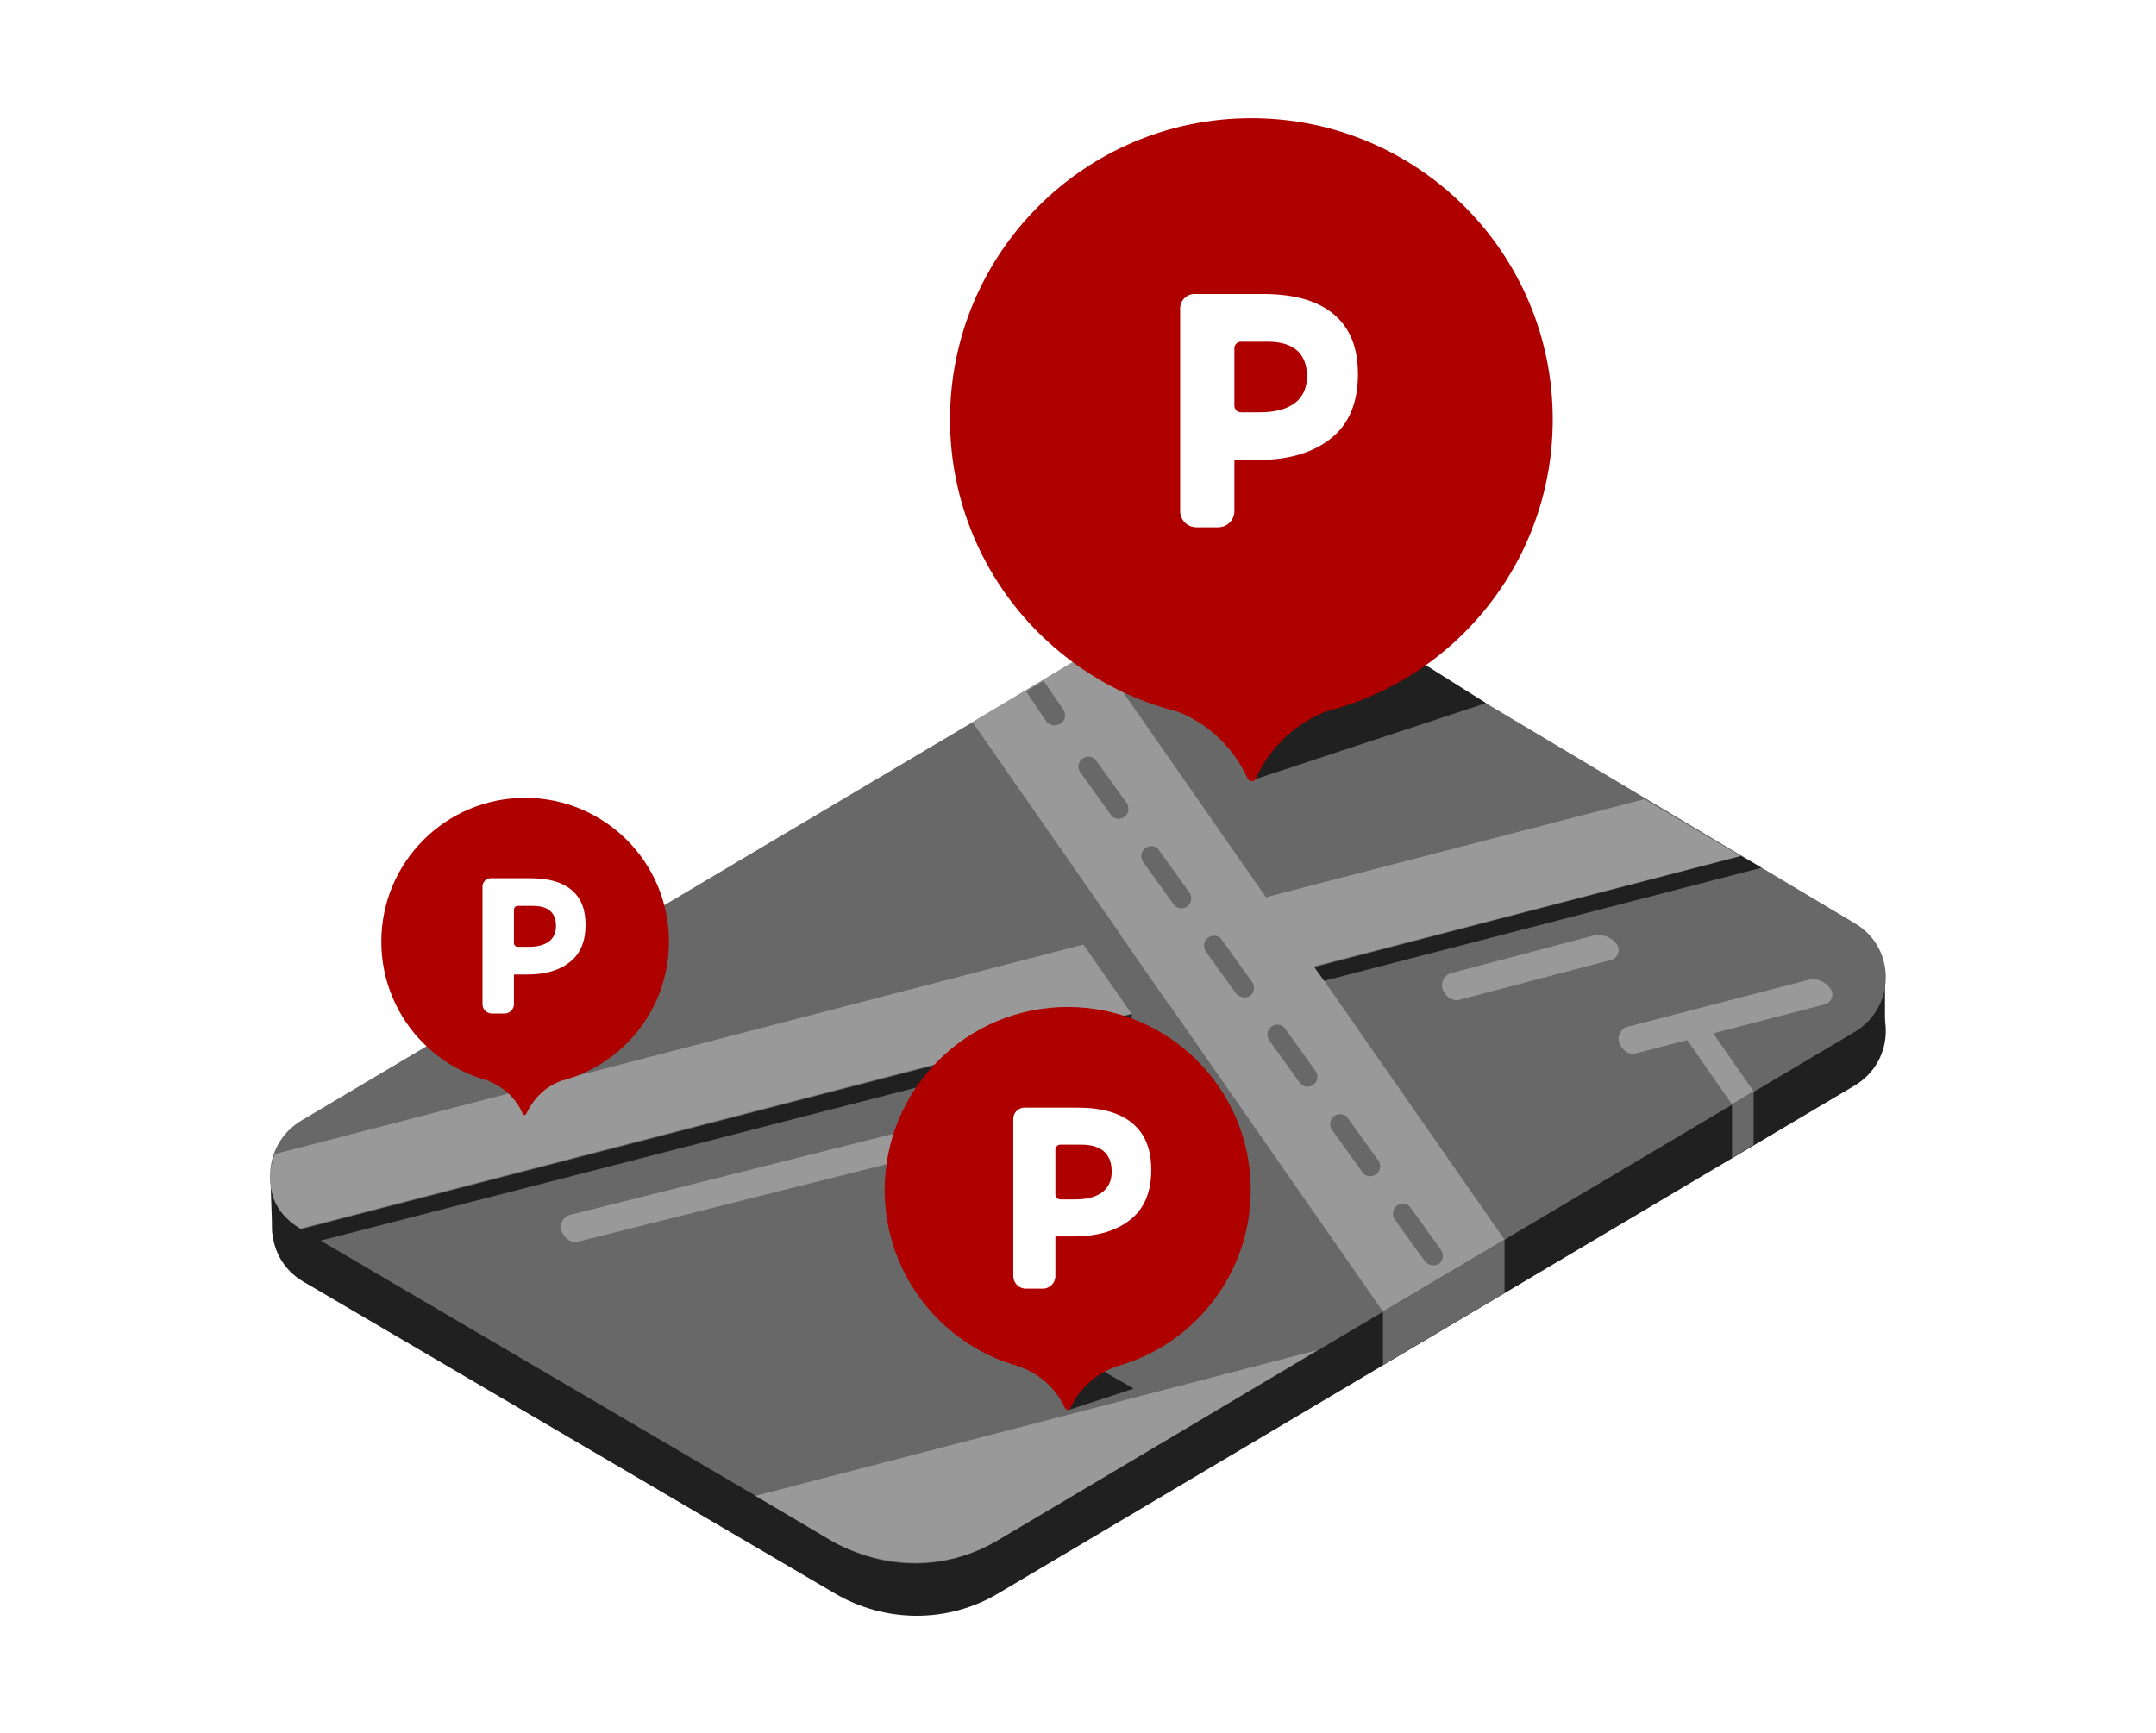 <svg width="383" height="308" viewBox="0 0 383 308" fill="none" xmlns="http://www.w3.org/2000/svg">
<g filter="url(#filter0_d_709:117)">
<path d="M53.835 223.7C46.519 219.404 46.519 208.837 53.835 204.424L206.654 113.731C215.712 108.39 226.86 108.39 235.917 113.731L329.513 169.587C336.829 173.883 336.829 184.451 329.513 188.863L177.391 279.092C168.449 284.433 157.301 284.433 148.244 279.092L53.835 223.7Z" fill="#202020"/>
<path d="M48.377 215.339L54.068 214.759V205.004H48.029L48.377 215.339Z" fill="#202020"/>
<path d="M334.855 170.051H328.816V179.69H334.855V170.051Z" fill="#202020"/>
<path d="M321.152 156.232H310.817V167.264H321.152V156.232Z" fill="#202020"/>
<path d="M117.007 167.612H109.691V177.715H117.007V167.612Z" fill="#202020"/>
<path d="M53.487 214.41C46.171 210.114 46.171 199.547 53.487 195.134L206.654 104.209C215.712 98.867 226.86 98.867 235.917 104.209L329.513 160.065C336.829 164.361 336.829 174.928 329.513 179.341L177.043 269.802C168.101 275.143 156.953 275.143 147.896 269.802L53.487 214.41Z" fill="#686868"/>
<path d="M222.07 134.75L263.99 120.931L248.314 111.06L227.063 116.634L222.07 134.75Z" fill="#202020"/>
<path d="M56.274 216.617L200.848 179.457L201.08 176.206L53.487 214.411L56.274 216.617Z" fill="#202020"/>
<path d="M189.816 210.695L178.784 194.902L182.617 192.695L193.416 208.256C194.113 209.301 193.881 210.811 192.719 211.391C191.79 211.972 190.513 211.74 189.816 210.695Z" fill="#999999"/>
<path d="M48.842 201.056L292.121 138.001L309.191 148.104C309.191 148.104 59.525 212.669 53.371 214.294C45.126 209.533 48.842 201.056 48.842 201.056Z" fill="#999999"/>
<path d="M134.193 261.789L234.059 235.893C234.059 235.893 186.1 264.46 177.043 269.801C161.714 278.627 147.547 269.685 147.547 269.685L134.193 261.789Z" fill="#999999"/>
<path d="M245.672 229.042L172.746 124.298L194.229 111.409L267.271 216.268L245.672 229.042Z" fill="#999999"/>
<path d="M185.868 124.182L182.268 118.841L185.403 116.983L188.887 122.092C189.468 122.905 189.236 124.182 188.307 124.647C187.378 125.111 186.332 124.879 185.868 124.182Z" fill="#686868"/>
<path d="M197.248 140.672L191.906 133.24C191.326 132.427 191.558 131.15 192.487 130.685C193.3 130.221 194.345 130.453 194.809 131.266L200.151 138.698C200.732 139.511 200.5 140.788 199.571 141.252C198.758 141.717 197.713 141.485 197.248 140.672Z" fill="#686868"/>
<path d="M208.396 156.581L203.054 149.149C202.474 148.336 202.706 147.059 203.635 146.594C204.448 146.13 205.493 146.362 205.957 147.175L211.299 154.607C211.88 155.42 211.647 156.697 210.719 157.162C210.022 157.626 208.977 157.394 208.396 156.581Z" fill="#686868"/>
<path d="M219.544 172.49L214.202 165.058C213.622 164.245 213.854 162.968 214.783 162.503C215.596 162.039 216.641 162.271 217.105 163.084L222.447 170.516C223.028 171.329 222.795 172.606 221.866 173.07C221.17 173.419 220.124 173.187 219.544 172.49Z" fill="#686868"/>
<path d="M230.808 188.283L225.466 180.851C224.886 180.038 225.118 178.76 226.047 178.296C226.86 177.831 227.905 178.064 228.369 178.877L233.711 186.308C234.292 187.121 234.059 188.399 233.13 188.863C232.318 189.328 231.272 189.095 230.808 188.283Z" fill="#686868"/>
<path d="M241.956 204.191L236.614 196.759C236.033 195.946 236.266 194.669 237.195 194.205C238.008 193.74 239.053 193.972 239.517 194.785L244.859 202.217C245.44 203.03 245.207 204.307 244.278 204.772C243.465 205.236 242.42 205.004 241.956 204.191Z" fill="#686868"/>
<path d="M253.104 220.101L247.762 212.669C247.181 211.856 247.414 210.578 248.343 210.114C249.155 209.649 250.201 209.882 250.665 210.695L256.007 218.126C256.587 218.939 256.355 220.217 255.426 220.681C254.729 221.03 253.684 220.797 253.104 220.101Z" fill="#686868"/>
<path d="M282.948 162.271L257.865 168.89C256.355 169.238 255.658 171.096 256.587 172.374L256.936 172.838C257.516 173.535 258.445 173.883 259.258 173.651L286.199 166.567C287.476 166.219 287.941 164.709 287.128 163.664L287.012 163.548C286.083 162.387 284.457 161.922 282.948 162.271Z" fill="#999999"/>
<path d="M201.777 186.657L101.33 211.855C99.82 212.204 99.124 214.062 100.052 215.339L100.401 215.804C100.981 216.5 101.91 216.849 102.723 216.617L204.912 190.953C206.19 190.605 206.654 189.095 205.841 188.05L205.725 187.934C204.796 186.773 203.287 186.308 201.777 186.657Z" fill="#999999"/>
<path d="M189.671 246.577L201.4 242.745L195.942 239.609L194.664 228.345L189.671 246.577Z" fill="#202020"/>
<path d="M208.977 118.028L201.545 107.344L205.377 105.138L212.693 115.589C213.389 116.634 213.157 118.144 211.996 118.724C210.835 119.189 209.557 118.957 208.977 118.028Z" fill="#999999"/>
<path d="M222.302 124.066C251.867 124.066 275.835 100.099 275.835 70.533C275.835 40.968 251.867 17 222.302 17C192.736 17 168.769 40.968 168.769 70.533C168.769 100.099 192.736 124.066 222.302 124.066Z" fill="#AF0000"/>
<path d="M222.302 121.628L208.599 122.208C216.496 125.111 220.212 131.15 221.605 134.285C221.953 134.982 222.882 134.982 223.115 134.285C224.508 131.15 228.224 125.111 236.121 122.208L222.302 121.628Z" fill="#AF0000"/>
<path d="M307.682 192.231L298.044 178.412L301.876 176.089L311.514 189.908L307.682 192.231Z" fill="#999999"/>
<path d="M321.036 170.167L289.218 178.412C287.709 178.761 287.012 180.619 287.941 181.896L288.289 182.36C288.87 183.057 289.799 183.406 290.612 183.173L324.171 174.464C325.449 174.116 325.913 172.606 325.1 171.561L324.984 171.445C324.055 170.284 322.546 169.703 321.036 170.167Z" fill="#999999"/>
<path d="M195.739 157.394L209.557 177.251L203.17 179.225L190.397 160.877L195.739 157.394Z" fill="#686868"/>
<path d="M93.288 188.863C107.398 188.863 118.836 177.425 118.836 163.316C118.836 149.207 107.398 137.769 93.288 137.769C79.179 137.769 67.741 149.207 67.741 163.316C67.741 177.425 79.179 188.863 93.288 188.863Z" fill="#AF0000"/>
<path d="M93.288 187.702L86.669 188.05C90.385 189.444 92.243 192.347 92.824 193.857C92.94 194.205 93.404 194.205 93.52 193.857C94.217 192.347 95.959 189.444 99.675 188.05L93.288 187.702Z" fill="#AF0000"/>
<path d="M245.672 229.042V238.564L267.271 225.791V216.269L245.672 229.042Z" fill="#686868"/>
<path d="M307.682 192.231V201.753L311.514 199.43V189.908L307.682 192.231Z" fill="#686868"/>
<path d="M235.221 170.283L312.907 150.194L309.308 148.104L233.479 167.845L235.221 170.283Z" fill="#202020"/>
<path d="M189.671 239.958C207.628 239.958 222.186 225.4 222.186 207.443C222.186 189.486 207.628 174.928 189.671 174.928C171.714 174.928 157.156 189.486 157.156 207.443C157.156 225.4 171.714 239.958 189.671 239.958Z" fill="#AF0000"/>
<path d="M189.671 238.564L181.31 238.913C186.071 240.655 188.394 244.371 189.207 246.228C189.439 246.577 189.903 246.577 190.136 246.228C190.948 244.371 193.271 240.655 198.032 238.913L189.671 238.564Z" fill="#AF0000"/>
<path d="M241.23 62.52C241.23 67.398 239.72 71.23 236.585 73.784C233.45 76.339 229.153 77.733 223.463 77.733H219.283V86.79C219.283 88.416 218.005 89.693 216.38 89.693H212.548C210.922 89.693 209.644 88.416 209.644 86.79V50.792C209.644 49.398 210.806 48.237 212.199 48.237H224.276C229.85 48.237 234.03 49.398 236.934 51.837C239.837 54.276 241.23 57.759 241.23 62.52ZM219.283 68.094C219.283 68.675 219.747 69.256 220.444 69.256H223.928C226.715 69.256 232.172 68.559 232.172 62.869C232.172 57.179 227.527 56.714 225.089 56.714H220.444C219.863 56.714 219.283 57.179 219.283 57.876V68.094Z" fill="white"/>
<path d="M204.511 203.894C204.511 207.678 203.34 210.651 200.907 212.634C198.475 214.616 195.141 215.697 190.726 215.697H187.482V222.725C187.482 223.987 186.491 224.978 185.23 224.978H182.256C180.995 224.978 180.004 223.987 180.004 222.725V194.794C180.004 193.712 180.905 192.811 181.986 192.811H191.357C195.681 192.811 198.925 193.712 201.178 195.604C203.43 197.497 204.511 200.2 204.511 203.894ZM187.482 208.219C187.482 208.669 187.843 209.12 188.383 209.12H191.086C193.249 209.12 197.484 208.579 197.484 204.164C197.484 199.749 193.879 199.389 191.987 199.389H188.383C187.933 199.389 187.482 199.749 187.482 200.29V208.219Z" fill="white"/>
<path d="M104.026 160.334C104.026 163.162 103.15 165.384 101.332 166.865C99.514 168.347 97.023 169.155 93.724 169.155H91.3V174.406C91.3 175.349 90.559 176.09 89.617 176.09H87.394C86.452 176.09 85.711 175.349 85.711 174.406V153.533C85.711 152.725 86.385 152.052 87.192 152.052H94.195C97.427 152.052 99.851 152.725 101.534 154.139C103.218 155.553 104.026 157.573 104.026 160.334ZM91.3 163.566C91.3 163.903 91.569 164.239 91.973 164.239H93.993C95.609 164.239 98.774 163.835 98.774 160.536C98.774 157.237 96.08 156.967 94.666 156.967H91.973C91.636 156.967 91.3 157.237 91.3 157.641V163.566Z" fill="white"/>
</g>
<defs>
<filter id="filter0_d_709:117" x="0" y="0" width="383" height="308" filterUnits="userSpaceOnUse" color-interpolation-filters="sRGB">
<feFlood flood-opacity="0" result="BackgroundImageFix"/>
<feColorMatrix in="SourceAlpha" type="matrix" values="0 0 0 0 0 0 0 0 0 0 0 0 0 0 0 0 0 0 127 0" result="hardAlpha"/>
<feOffset dy="4"/>
<feGaussianBlur stdDeviation="2"/>
<feColorMatrix type="matrix" values="0 0 0 0 0 0 0 0 0 0 0 0 0 0 0 0 0 0 0.25 0"/>
<feBlend mode="normal" in2="BackgroundImageFix" result="effect1_dropShadow_709:117"/>
<feBlend mode="normal" in="SourceGraphic" in2="effect1_dropShadow_709:117" result="shape"/>
</filter>
</defs>
</svg>
